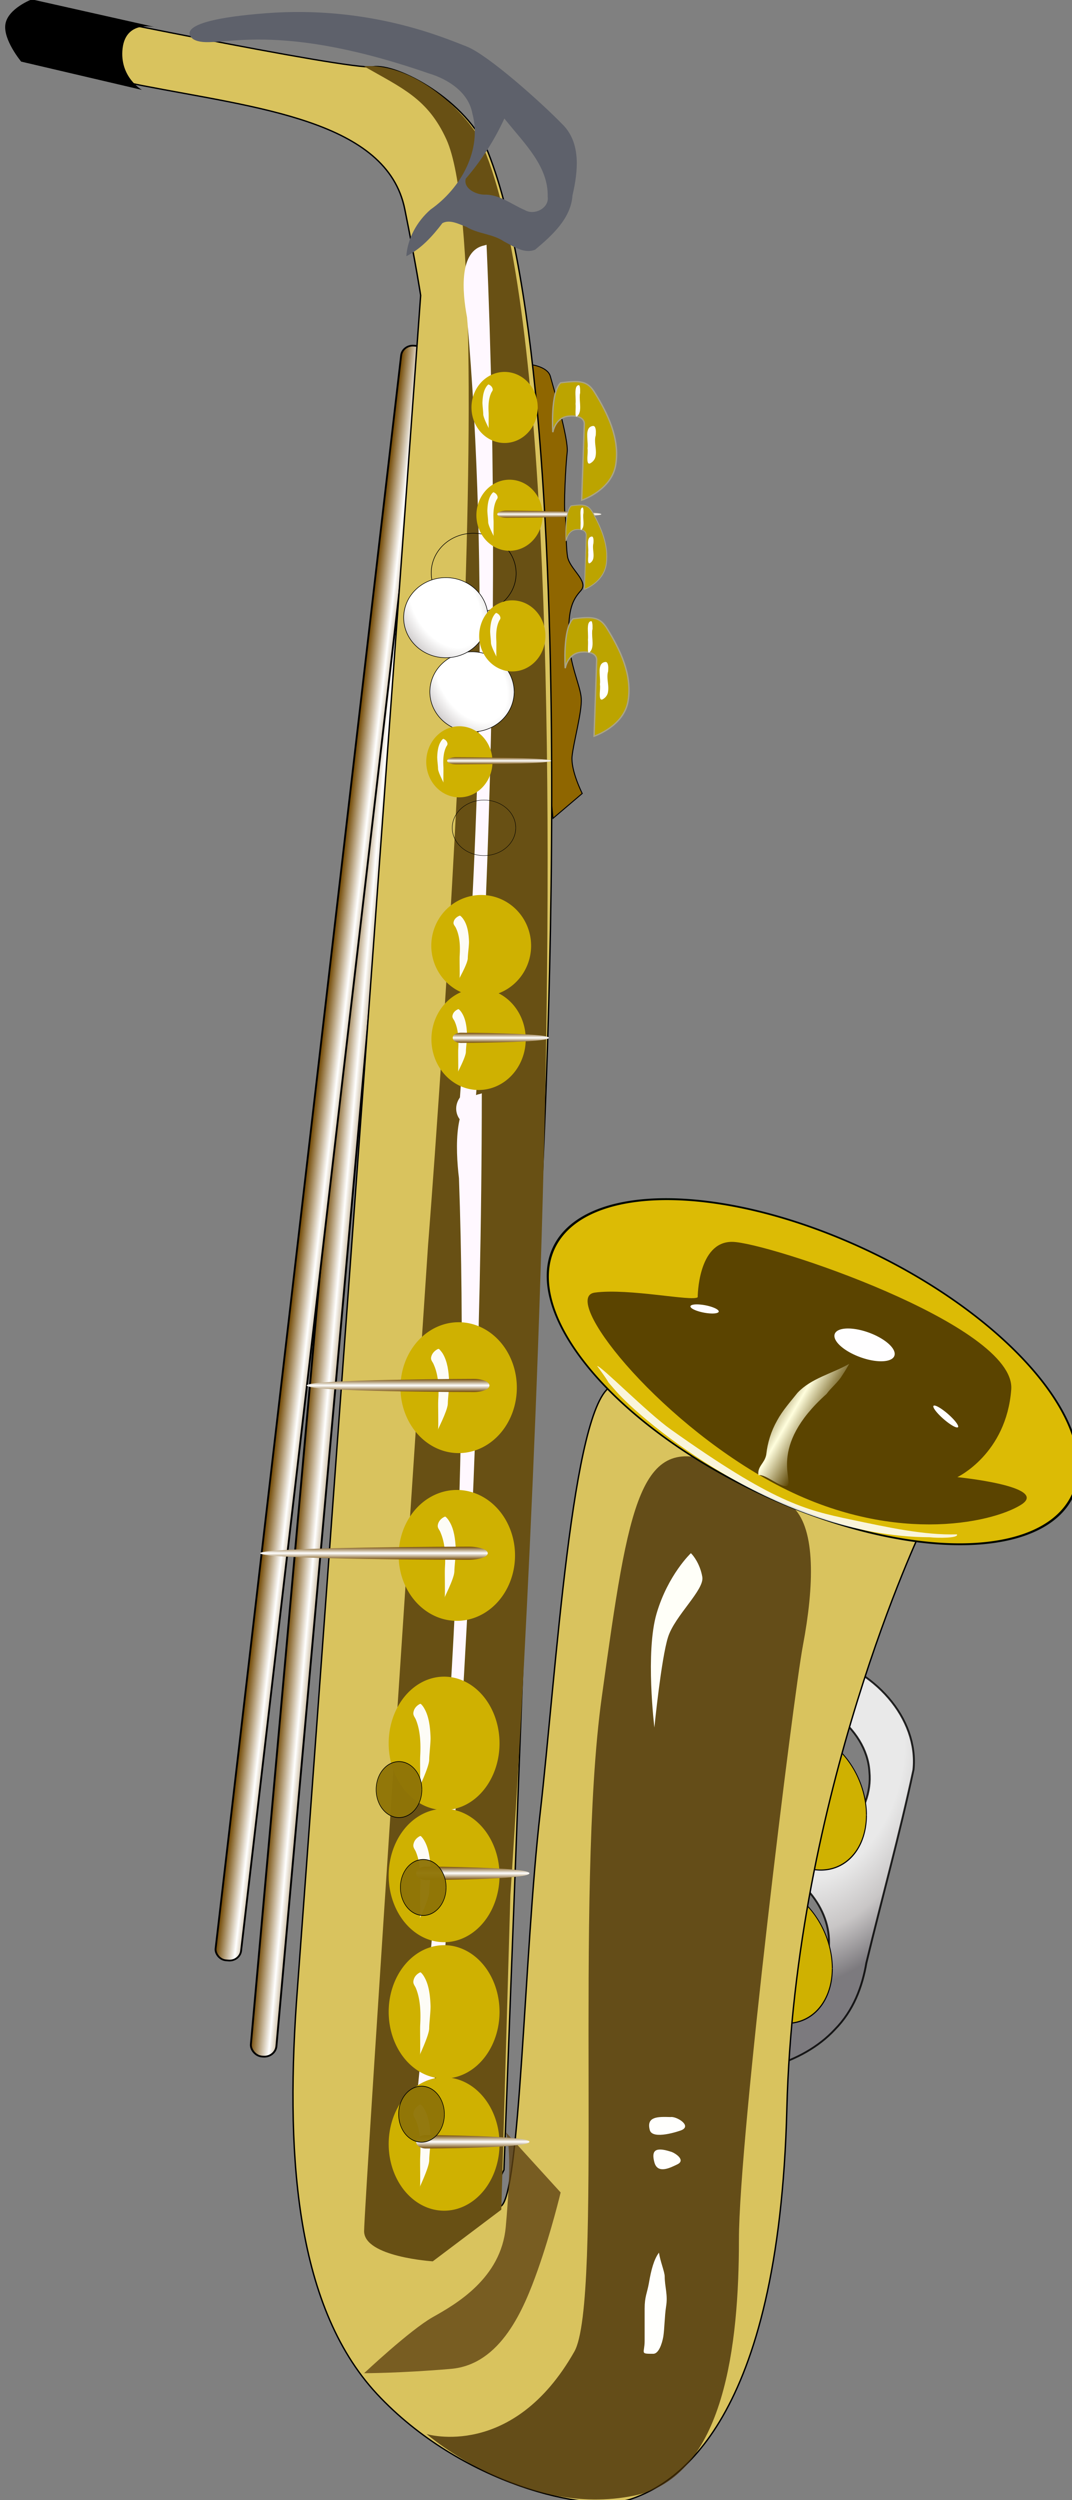 <svg xmlns="http://www.w3.org/2000/svg" xmlns:xlink="http://www.w3.org/1999/xlink" viewBox="0 0 183.94 428.89" version="1.0"><rect x="0" y="0" width="183.94" height="428.89" fill="#808080" stroke="none"/><defs><linearGradient id="f" y2="770.82" spreadMethod="reflect" gradientUnits="userSpaceOnUse" x2="2680.3" y1="759.34" x1="2659.2"><stop offset="0" stop-color="#fffedd"/><stop offset="1" stop-color="#fffedd" stop-opacity="0"/></linearGradient><linearGradient id="a"><stop offset="0" stop-color="#714700"/><stop offset="1" stop-color="#fff"/></linearGradient><linearGradient id="c" y2="714.09" xlink:href="#a" spreadMethod="reflect" gradientUnits="userSpaceOnUse" x2="2230.3" gradientTransform="matrix(1.478 0 0 1.398 -912 -588.22)" y1="714.09" x1="2220.7"/><linearGradient id="d" y2="714.09" xlink:href="#a" spreadMethod="reflect" gradientUnits="userSpaceOnUse" x2="2230.3" gradientTransform="matrix(1.478 0 0 1.324 -919.25 -607.46)" y1="714.09" x1="2220.7"/><linearGradient id="i" y2="628.83" xlink:href="#a" spreadMethod="reflect" gradientUnits="userSpaceOnUse" x2="3306.3" gradientTransform="matrix(-1.216 0 0 1 6381.4 100.37)" y1="633.98" x1="3306.3"/><linearGradient id="b"><stop offset="0" stop-color="#fff"/><stop offset=".5" stop-color="#fff"/><stop offset=".75" stop-color="#d8d5d5"/><stop offset="1" stop-color="#7c797e"/></linearGradient><linearGradient id="g" y2="628.83" xlink:href="#a" spreadMethod="reflect" gradientUnits="userSpaceOnUse" x2="3306.3" gradientTransform="matrix(.79 0 0 1 -158.24 -29.734)" y1="633.98" x1="3306.3"/><linearGradient id="h" y2="628.83" xlink:href="#a" spreadMethod="reflect" gradientUnits="userSpaceOnUse" x2="3306.3" gradientTransform="matrix(-1.514 0 0 1 7344.1 228.27)" y1="633.98" x1="3306.3"/><linearGradient id="k" y2="628.83" xlink:href="#a" spreadMethod="reflect" gradientUnits="userSpaceOnUse" x2="3306.3" gradientTransform="matrix(1.216 0 0 1 -1299.1 -93.611)" y1="633.98" x1="3306.3"/><radialGradient id="e" xlink:href="#b" gradientUnits="userSpaceOnUse" cy="1466.3" cx="3028.5" gradientTransform="matrix(.8 .136 -.293 1.248 695.05 -1218.9)" r="132.51"/><radialGradient id="j" xlink:href="#b" gradientUnits="userSpaceOnUse" cy="162.64" cx="2846.4" gradientTransform="matrix(1.195 1.94 -1.193 .867 -362.24 -5499.7)" r="68.332"/></defs><g transform="matrix(.239 0 0 .225 -500.728 73.606)"><path d="M2472.1-13.484l2.9-35.861s13.1 1.276 15.2 9.099c2 7.823 13.2 47.881 12.1 57.857-1.1 9.975-2.6 41.793-1.5 47.682s.3 21.797 1.7 31.641c1.3 9.846 15.7 18.986 9.6 26.256-6.2 7.28-9 14.37-8.7 35.18s8.5 37.23 9 47.11c.6 9.89-5.5 33.03-6.6 43.99-1 10.97 7.3 28.37 7.3 28.37l-21 18.98s-10.5-119.42-12.9-133.18c-2.3-13.75-8.8-179.01-7.1-177.12z" fill-rule="evenodd" stroke="#000" stroke-width=".722" fill="#8f6600"/><rect ry="8.696" transform="matrix(.997 .076 -.084 .996 0 0)" height="1307.8" width="18.382" y="-243.54" x="2371" stroke="#000" stroke-width="1.357" fill="url(#c)"/><rect ry="8.235" transform="matrix(.996 .091 -.109 .994 0 0)" height="1238.5" width="18.377" y="-281.04" x="2362.8" stroke="#000" stroke-width="1.321" fill="url(#d)"/><path d="M2645.6 929.96c-46.3.5-89.2 31.59-96.5 70.64-10.6 45.9-21.7 91.6-32.2 137.5-3.4 14.9-7.5 30.3-3.3 45.4 7.4 33.1 39.4 61.7 78.6 68.2 37.4 7.1 79.2-5.1 102.2-31.4 13.5-14.5 19.8-32.8 22.7-50.9 11.1-49.1 23.9-97.9 33.8-147.2 3.8-38.85-27.6-77.7-71.7-88.38-10.9-2.86-22.3-4.11-33.6-3.86zm-4.1 31.74c39.6-.56 76 28.32 77.8 62.1 2.8 30.8-22.3 61.5-57.5 69-4.1.9-8.3 1.6-12.6 2 29.8 13.5 47 44.3 39.2 72.5-6.8 28-36.2 50.8-70 52.6-30.5 2.2-61.8-11.8-75.6-35.2-15.7-25.1-10.4-58.7 14-78.4 12.5-10.6 29.3-17.7 47-19.2-31.1-14-47.6-47.1-38.1-76.1 8.6-27.81 40.1-49.16 74.1-49.25.6 0 1.1-.05 1.7-.05z" opacity=".826" stroke="#000" stroke-width="1.386" fill="url(#e)"/><path d="M1892.6 1972.2a165.88 173.42 0 110-.4" transform="matrix(.251 .068 0 .3 2217.6 453.31)" stroke="#000" stroke-width="2.778" fill="#cfb101"/><path d="M1892.6 1972.2a165.88 173.42 0 110-.4" transform="matrix(.251 .068 0 .3 2242.1 336.43)" stroke="#000" stroke-width="2.778" fill="#cfb101"/><path d="M2757.1 838.08s-91.4 202.82-97.1 442.82-80 285.7-111.4 297.2c-31.5 11.4-122.9-11.5-182.9-80-60-68.6-65.7-188.6-57.1-308.6 8.5-120 88.5-1291.4 88.5-1291.4 0-.02-3.1-22.17-11.4-65.74-12.8-67.52-105.7-77.14-188.6-94.28-82.8-17.15-80-34.29-80-34.29l8.6-25.71s220 48.57 237.2 45.71c17.1-2.86 67.9 25.42 82.8 65.72 73.2 198.26 36.1 834.28 36.1 834.28l-24.9 703.51s-16.9 33.6-2.6 27.9 17.1-194.3 28.6-300c11.4-105.69 22.8-311.41 51.4-325.69 28.6-14.29 225.7 105.71 222.8 108.57z" fill-rule="evenodd" stroke="#000" fill="#d9c35e"/><path d="M2612.5 789.8c-58.1-26.54-65.7 26.26-85.4 177.23s1.1 460.07-19.7 498.87c-44.2 82.7-106 62.8-106 62.8s69.7 64.3 149.1 46.9c65.1-14.2 75.1-116.3 75.1-195 0-78.8 39.2-415.28 45.9-452.95 8.2-45.95 9.1-88.27-6.5-105.03-28-30.15 4.9-6.56-52.5-32.82z" opacity=".826" fill-rule="evenodd" fill="#432c05" fill-opacity=".944"/><path d="M1788.6 1058.1a198.57 128.57 0 110-.4" transform="matrix(.958 .399 -.09 .817 1250.9 -780.01)" stroke="#000700" stroke-width="1.6" fill="#dcbb05"/><path d="M2596 661.91s0-42.21 24.6-42.21 204 63.32 200.5 112.56c-3.5 49.25-38.7 66.84-38.7 66.84s66.8 7.03 45.7 21.1-95 31.66-179.4-17.58c-84.4-49.25-151.2-140.71-126.6-144.22 24.6-3.52 70.3 7.03 73.9 3.51z" fill-rule="evenodd" fill="#5b4400"/><path d="M2704.8 712.72c-12.3 7.47-27.4 10.98-37.2 22.15-5.1 6.83-10.7 13.41-14.6 21.1-4.3 8.04-6.9 16.95-7.8 26.02-1.2 6.78-6.5 8.7-5.6 15.65 5.1-1.16 15.5 9.56 20.5 8.2 5.8-2.78-14.7-29.27 28.4-70.16 3.4-4.97 8.2-8.81 11.2-14.08 1.8-2.88 3.5-5.87 5.1-8.88z" fill="url(#f)"/><path d="M2737.16 706.697a22.974 9.846 21.797 11.007-.019M2610.976 673.197a10.35 2.852 11.53 11.003-.005M2782.281 761.232a11.982 2.484 42.94 11.008 0" fill="#fffeff"/><path d="M2523.8 714.34c13.7 19.82 2.9 6.16 13.6 19.24 18 21.96 116 110.82 225.2 111.35 5.2.67 21.2.82 19.5-2.21-23.8.75-49.9-5.4-76.4-11.33-32.7-7.29-55.5-13.12-129.1-68.71-16.5-12.43-50.1-48.6-52.8-48.34z" fill="#fff" fill-opacity=".855"/><path d="M2591.1 857.08s-16.4 16.41-24.6 45.95-1.6 86.97-1.6 86.97 4.9-52.51 9.8-68.92 26.3-36.1 24.6-45.95c-1.6-9.84-6.5-16.41-8.2-18.05z" fill-rule="evenodd" fill="#fffff8"/><path d="M2576.4 1287c-9-.3-17.4-.5-14.8 9.9 1.9 7.8 21.3.8 23 0 7.2-3.6-4.1-10.7-8.2-9.9zM2576.4 1313.3c-11.2-3.8-13.7-.5-11.5 8.2 2.3 9.3 11.7 4 16.4 1.6 6.8-3.4-2.4-9.3-4.9-9.8zM2568.2 1390.4c-3.6 4.9-5.7 13.5-7.2 23-1.3 7.9-3.1 10.4-3.1 19.7v24.6c0 9.6-3.7 9.8 6.2 9.8 3.9 0 6.3-7.7 7.2-13.1.9-6.1.9-15.5 2-23 1.4-8.8-1-15.1-1-22.9 0-3.4-3.3-11.8-4.1-18.1z" fill-rule="evenodd" fill="#fffffd"/><path d="M2458.2 1298.5l39.4 46s-6.6 29.5-16.4 59c-9.9 29.6-26.3 72.2-62.4 75.5s-62.3 3.3-62.3 3.3 32.8-32.8 49.2-42.7c16.4-9.8 49.2-29.5 52.5-68.9s3.3-62.3 0-72.2z" fill-rule="evenodd" fill="#5e4112" fill-opacity=".782"/><path d="M2455 1357.6l-49.2 39.4s-49.3-3.3-49.3-23 45.9-751.58 45.9-751.58 55.8-745.01 13.1-843.47c-13.4-31.01-31.7-38.84-59.1-55.56 39.9-2.76 76.6 40.82 83.5 56.53 94.3 214.87 21.6 1338.1 21.6 1338.1l-6.5 239.6z" fill-rule="evenodd" fill="#685014"/><path d="M2439.6 506.96c-18.7 3.8-17.6 41.08-15 64.22 7.8 233.74-8.3 468.72-30.2 700.62-10.8 17.4 10.1 38.9 10.4 9.1 6.8-60.7 9.2-122.2 14.4-183.2 13.3-196.55 21.7-393.99 21.8-591.24l-1.4.5z" fill="#fff8ff"/><path d="M2443-140.07c-18.5 3.79-16.1 35.35-12.6 54.887 16.1 197.88 8.5 397.57-5.1 594.77-10.1 15.06 11.5 32.63 10.8 7.39 4.5-51.63 4.7-103.89 7.7-155.75 6.3-166.97 7.5-334.57.6-501.77l-1.4.47z" fill="#fff8ff"/><path d="M2117.9-327.62l90.4 21.57s-22.7-7.11-25.2 15.88c-2.3 21.84 13.9 31.58 13.9 31.58l-86.7-21.57s-13.2-16.82-11.3-28.69c1.9-11.86 18.9-18.77 18.9-18.77z" fill-rule="evenodd"/><path d="M2472.53 465.283a33.847 38.703 0 110-.108" fill="#cfb101"/><path d="M2423.833 442.402c-1.702.838-3.484 2.397-3.89 4.856-.323 1.83.973 2.862 1.54 4.305 2.755 6.4 2.998 14.102 2.593 21.316-.162 3.04.162 14.164-.081 17.189-1.053 1.56 5.51-10.937 5.59-15.32 0-2.932.973-10.347.811-13.28-.243-5.763-.972-11.875-3.808-16.475a11.233 11.233 0 00-2.107-2.637c-.243-.023-.405-.078-.648.046z" fill="#fff" fill-opacity=".961"/><path d="M2406.8 594.08s78.1.32 78.1 5.02c0 4.92-78.1 5.02-78.1 5.02-4 0-7.2-2.24-7.2-5.02s3.2-5.02 7.2-5.02z" fill="url(#g)" transform="matrix(.81 0 0 .776 476.43 -.775)"/><path d="M2476.394 393.99a35.829 38.703 0 110-.108" fill="#cfb101"/><path d="M2424.846 371.11c-1.801.838-3.688 2.397-4.117 4.856-.343 1.83 1.03 2.862 1.63 4.305 2.916 6.4 3.173 14.102 2.744 21.315-.171 3.041.172 14.164-.085 17.19-1.115 1.559 5.832-10.938 5.918-15.32 0-2.932 1.03-10.348.858-13.28-.258-5.763-1.03-11.875-4.032-16.475a11.37 11.37 0 00-2.23-2.638c-.257-.023-.429-.077-.686.047z" fill="#fff" fill-opacity=".961"/><path d="M2406.8 594.08s78.1.32 78.1 5.02c0 4.92-78.1 5.02-78.1 5.02-4 0-7.2-2.24-7.2-5.02s3.2-5.02 7.2-5.02z" fill="url(#g)" transform="matrix(.858 0 0 .776 363.45 -72.067)"/><path d="M2382.6 730.95a41.773 49.896 0 100-.14" fill="#cfb101"/><path d="M2409.4 701.45c-2 1.07-4.2 3.09-4.8 6.26-.4 2.35 1.3 3.69 1.9 5.55 3.5 8.24 3.8 18.18 3.2 27.48-.2 3.92.3 18.26-.1 22.15-1.3 2.02 6.8-14.09 7-19.75 0-3.77 1.2-13.33.9-17.11-.2-7.43-1.2-15.31-4.6-21.24-.8-1.28-1.7-2.44-2.6-3.4-.3-.03-.6-.1-.9.06z" fill="#fff" fill-opacity=".961"/><path d="M2381.3 858.84a41.773 49.896 0 100-.14" fill="#cfb101"/><path d="M2414.2 829.34c-2.1 1.08-4.3 3.09-4.8 6.26-.4 2.36 1.3 3.69 1.9 5.55 3.4 8.25 3.8 18.18 3.2 27.48-.2 3.92.2 18.26-.1 22.16-1.3 2.01 6.8-14.1 6.9-19.75 0-3.78 1.2-13.34 1-17.12-.3-7.43-1.2-15.31-4.7-21.24-.7-1.28-1.6-2.43-2.6-3.4-.2-.03-.5-.1-.8.06z" fill="#fff" fill-opacity=".961"/><path d="M2453.726 1307.624a39.792 50.844 0 110-.143" fill="#cfb101"/><path d="M2396.477 1277.565c-2 1.101-4.096 3.15-4.573 6.38-.38 2.404 1.143 3.76 1.81 5.655 3.239 8.407 3.525 18.525 3.049 28.002-.191 3.994.19 18.607-.096 22.581-1.238 2.048 6.478-14.368 6.573-20.125 0-3.852 1.143-13.594.953-17.446-.286-7.57-1.144-15.6-4.478-21.643a14.601 14.601 0 00-2.476-3.465c-.286-.03-.476-.102-.762.061z" fill="#fff" fill-opacity=".961"/><path d="M2406.8 594.08s78.1.32 78.1 5.02c0 4.92-78.1 5.02-78.1 5.02-4 0-7.2-2.24-7.2-5.02s3.2-5.02 7.2-5.02z" fill="url(#g)" transform="matrix(.953 0 0 1.019 107.07 695.37)"/><path d="M2453.726 1206.864a39.792 50.844 0 110-.143" fill="#cfb101"/><path d="M2396.477 1176.805c-2 1.101-4.096 3.15-4.573 6.38-.38 2.404 1.143 3.76 1.81 5.655 3.239 8.407 3.525 18.525 3.049 28.002-.191 3.994.19 18.607-.096 22.581-1.238 2.048 6.478-14.368 6.573-20.125 0-3.852 1.143-13.594.953-17.446-.286-7.57-1.144-15.6-4.478-21.643a14.601 14.601 0 00-2.476-3.465c-.286-.03-.476-.102-.762.061z" fill="#fff" fill-opacity=".961"/><path d="M2406.8 594.08s78.1.32 78.1 5.02c0 4.92-78.1 5.02-78.1 5.02-4 0-7.2-2.24-7.2-5.02s3.2-5.02 7.2-5.02z" fill="url(#g)" transform="matrix(.953 0 0 1.019 107.07 594.61)"/><path d="M2453.726 1102.904a39.792 50.844 0 110-.143" fill="#cfb101"/><path d="M2396.477 1072.845c-2 1.101-4.096 3.15-4.573 6.38-.38 2.404 1.143 3.76 1.81 5.655 3.239 8.407 3.525 18.525 3.049 28.002-.191 3.994.19 18.607-.096 22.581-1.238 2.048 6.478-14.368 6.573-20.125 0-3.852 1.143-13.594.953-17.446-.286-7.57-1.144-15.6-4.478-21.643a14.601 14.601 0 00-2.476-3.465c-.286-.03-.476-.102-.762.061z" fill="#fff" fill-opacity=".961"/><path d="M2406.8 594.08s78.1.32 78.1 5.02c0 4.92-78.1 5.02-78.1 5.02-4 0-7.2-2.24-7.2-5.02s3.2-5.02 7.2-5.02z" fill="url(#g)" transform="matrix(.953 0 0 1.019 107.07 490.65)"/><path d="M2453.726 1002.134a39.792 50.844 0 110-.143" fill="#cfb101"/><path d="M2396.477 972.075c-2 1.101-4.096 3.15-4.573 6.38-.38 2.404 1.143 3.76 1.81 5.655 3.239 8.407 3.525 18.525 3.049 28.002-.191 3.994.19 18.607-.096 22.581-1.238 2.048 6.478-14.368 6.573-20.125 0-3.852 1.143-13.594.953-17.446-.286-7.57-1.144-15.6-4.478-21.643a14.601 14.601 0 00-2.476-3.465c-.286-.03-.476-.102-.762.061z" fill="#fff" fill-opacity=".961"/><path d="M2406.8 594.08s78.1.32 78.1 5.02c0 4.92-78.1 5.02-78.1 5.02-4 0-7.2-2.24-7.2-5.02s3.2-5.02 7.2-5.02z" fill="url(#g)" transform="matrix(.953 0 0 1.019 107.07 389.88)"/><path d="M3143.9 940.43a36.066 37.309 0 110-.1" transform="matrix(.455 0 0 .572 983.66 746.92)" fill-opacity=".961" stroke="#000" stroke-width=".944" fill="#907507"/><path d="M3143.9 940.43a36.066 37.309 0 110-.1" transform="matrix(.455 0 0 .572 984.9 574.05)" fill-opacity=".961" stroke="#000" stroke-width=".944" fill="#907507"/><path d="M3143.9 940.43a36.066 37.309 0 110-.1" transform="matrix(.455 0 0 .572 967.49 499.43)" fill-opacity=".961" stroke="#000" stroke-width=".944" fill="#907507"/><path d="M2431.4 852.08s-149.5.32-149.5 5.02c0 4.92 149.5 5.02 149.5 5.02 7.7 0 13.9-2.24 13.9-5.02s-6.2-5.02-13.9-5.02z" fill="url(#h)"/><path d="M2435.3 724.18s-120 .32-120 5.02c0 4.93 120 5.03 120 5.03 6.2 0 11.2-2.24 11.2-5.03 0-2.78-5-5.02-11.2-5.02z" fill="url(#i)"/><path d="M2914.2 185.26a67.86 67.86 0 110-.19" transform="matrix(.446 0 0 .45 1164.5 117.03)" stroke="#000" stroke-width=".944" fill="url(#j)"/><path d="M2914.2 185.26a67.86 67.86 0 110-.19" transform="matrix(.236 -.379 .382 .238 1692.7 1144.5)" stroke="#000" stroke-width=".944" fill="url(#j)"/><path d="M2914.2 185.26a67.86 67.86 0 110-.19" transform="matrix(.446 0 0 .45 1145.7 60.482)" stroke="#000" stroke-width=".944" fill="url(#j)"/><path d="M2914.2 185.26a67.86 67.86 0 110-.19" transform="matrix(.336 0 0 .312 1486.2 246.26)" stroke="#000" stroke-width=".944" fill="url(#j)"/><path d="M2234-297.17c15.4 9.43 50.4-17.52 168.6 25.88 14.5 4.54 28.9 14.75 31.6 30.58 7.1 27.73-8 56.96-30 73.34-9.9 9.2-16.5 22.06-17.4 35.59 10.8-5.78 18.9-15.42 25.9-25.22 5.4-3.1 12 .86 17.2 2.81 8.3 5.42 18.7 5.26 26.8 11.01 6.6 3.68 14.8 9.89 22.6 6.39 12.2-10.87 25.7-23.82 26.8-41.34 3.9-17.99 6.5-40.15-7.5-54.53-14.6-15.95-53.1-52.73-68.7-59.12s-69.4-31.4-144.1-25.26c-72.9 5.99-51.8 19.87-51.8 19.87zm225.2 63.02c12.8 16.84 29.7 34.3 29.1 56.97 1.2 8.58-9.4 14.66-16.5 10.18-9.6-4.34-18.3-12.22-29.5-11.75-6.2-.29-14.7-5.08-12.8-12.18 11.3-13.91 20.6-29.44 27.7-45.85.6.88 1.3 1.75 2 2.63z" fill="#5e616b"/><g><path d="M2448.674 253.745a23.78 27.098 0 110-.076" fill="#cfb101"/><path d="M2647 530.2s120.1.32 120.1 5.02c0 4.93-120.1 5.02-120.1 5.02-6.2 0-11.2-2.24-11.2-5.02s5-5.02 11.2-5.02z" fill="url(#k)" transform="matrix(.569 0 0 .543 916.34 -37.71)"/><path d="M2413.608 236.257c1.195.587 2.447 1.678 2.732 3.4.228 1.282-.74 2.004-1.081 3.014-1.936 4.48-2.107 9.873-1.822 14.924.114 2.13-.114 9.917.057 12.035.74 1.097-3.871-7.658-3.928-10.726 0-2.053-.683-7.245-.57-9.298.171-4.035.684-8.314 2.676-11.535a7.87 7.87 0 011.48-1.846c.171-.017.285-.055.456.032z" fill="#fff" fill-opacity=".961"/></g><g><path d="M2486.674 157.745a23.78 27.098 0 110-.076" fill="#cfb101"/><path d="M2647 530.2s120.1.32 120.1 5.02c0 4.93-120.1 5.02-120.1 5.02-6.2 0-11.2-2.24-11.2-5.02s5-5.02 11.2-5.02z" fill="url(#k)" transform="matrix(.569 0 0 .543 954.34 -133.71)"/><path d="M2451.608 140.257c1.195.587 2.447 1.678 2.732 3.4.228 1.282-.74 2.004-1.081 3.014-1.936 4.48-2.107 9.873-1.822 14.924.114 2.13-.114 9.917.057 12.035.74 1.097-3.871-7.658-3.928-10.726 0-2.053-.683-7.245-.57-9.298.171-4.035.684-8.314 2.676-11.535a7.87 7.87 0 011.48-1.846c.171-.017.285-.055.456.032z" fill="#fff" fill-opacity=".961"/></g><g><path d="M2484.674 65.745a23.78 27.098 0 110-.076" fill="#cfb101"/><path d="M2647 530.2s120.1.32 120.1 5.02c0 4.93-120.1 5.02-120.1 5.02-6.2 0-11.2-2.24-11.2-5.02s5-5.02 11.2-5.02z" fill="url(#k)" transform="matrix(.569 0 0 .543 952.34 -225.71)"/><path d="M2449.608 48.257c1.195.587 2.447 1.678 2.732 3.4.228 1.282-.74 2.004-1.081 3.014-1.936 4.48-2.107 9.873-1.822 14.924.114 2.13-.114 9.917.057 12.035.74 1.097-3.871-7.658-3.928-10.726 0-2.053-.683-7.245-.57-9.298.171-4.035.684-8.314 2.676-11.535a7.87 7.87 0 011.48-1.846c.171-.017.285-.055.456.032z" fill="#fff" fill-opacity=".961"/></g><g><path d="M2481.144-16.435a23.78 27.098 0 110-.076" fill="#cfb101"/><path d="M2647 530.2s120.1.32 120.1 5.02c0 4.93-120.1 5.02-120.1 5.02-6.2 0-11.2-2.24-11.2-5.02s5-5.02 11.2-5.02z" fill="url(#k)" transform="matrix(.569 0 0 .543 948.81 -307.89)"/><path d="M2446.078-33.923c1.195.587 2.447 1.678 2.732 3.4.228 1.282-.74 2.004-1.081 3.014-1.936 4.48-2.107 9.873-1.822 14.924.114 2.13-.114 9.917.057 12.035.74 1.097-3.871-7.658-3.928-10.726 0-2.053-.683-7.245-.57-9.298.171-4.035.684-8.314 2.676-11.535a7.87 7.87 0 011.48-1.846c.171-.017.285-.055.456.032z" fill="#fff" fill-opacity=".961"/></g><g><path d="M2497.6-35.289c14.2-1.885 19.4-1.414 24.5 7.54 9.3 15.952 18 34.872 15.1 54.665-2.8 19.793-24.5 27.333-24.5 27.333l1.9-58.436s.3-6.871-11.3-5.655c-9.7 1.023-11.3 12.253-11.3 12.253s-1.9-30.16 5.6-37.7z" fill-rule="evenodd" stroke="#aaa487" fill="#bca400"/><path d="M2521.2-2.389c-1.5.008-3.1.835-3.8 2.538-1 2.407-.7 5.179-.6 7.764.1 2.235.4 4.495.1 6.728.3 2.314 0 4.665-.1 6.993 0 1.4-.1 2.929.5 4.192.5.937 1.6.381 2.2-.125 1.6-1.122 2.9-2.937 3.2-5.127.7-3.923-.4-7.854-.4-11.79 0-1.35.1-2.717.5-3.988.1-1.983.3-4.082-.4-5.958-.2-.615-.7-1.119-1.2-1.227zM2510.7-33.491c-.9.006-1.7.698-2.1 2.121-.5 2.012-.4 4.329-.3 6.49 0 1.869.2 3.757 0 5.624.2 1.935 0 3.9 0 5.846 0 1.17-.1 2.448.2 3.504.3.783.9.318 1.2-.104.9-.938 1.6-2.456 1.8-4.286.4-3.28-.2-6.565-.2-9.856 0-1.129 0-2.271.3-3.334 0-1.658.1-3.412-.3-4.98-.1-.514-.3-.935-.6-1.025z" fill="#fff"/></g><g><path d="M2497.6-35.289c14.2-1.885 19.4-1.414 24.5 7.54 9.3 15.952 18 34.872 15.1 54.665-2.8 19.793-24.5 27.333-24.5 27.333l1.9-58.436s.3-6.871-11.3-5.655c-9.7 1.023-11.3 12.253-11.3 12.253s-1.9-30.16 5.6-37.7z" fill-rule="evenodd" stroke="#aaa487" fill="#bca400" transform="matrix(.639 0 0 .711 909.11 83.639)"/><path d="M2520.132 81.94c-.959.005-1.981.594-2.429 1.805-.639 1.712-.447 3.684-.383 5.523.064 1.59.256 3.198.064 4.786.192 1.646 0 3.319-.064 4.975 0 .996-.064 2.084.32 2.982.319.667 1.022.271 1.405-.089a5.512 5.512 0 002.045-3.647c.447-2.79-.256-5.587-.256-8.387 0-.961.064-1.933.32-2.838.064-1.41.192-2.903-.256-4.238-.127-.437-.447-.796-.766-.872zM2513.422 59.814c-.575.004-1.086.497-1.342 1.509-.32 1.431-.255 3.08-.191 4.617 0 1.33.127 2.673 0 4 .127 1.377 0 2.775 0 4.16 0 .832-.064 1.74.127 2.492.192.557.576.226.767-.074.575-.667 1.023-1.747 1.15-3.049.256-2.333-.127-4.67-.127-7.011 0-.803 0-1.616.191-2.372 0-1.18.064-2.427-.191-3.543-.064-.365-.192-.665-.384-.729z" fill="#fff"/></g><g><path d="M2506.492 144.661c14.2-1.885 19.4-1.414 24.5 7.54 9.3 15.952 18 34.872 15.1 54.665-2.8 19.793-24.5 27.333-24.5 27.333l1.9-58.436s.3-6.871-11.3-5.655c-9.7 1.023-11.3 12.253-11.3 12.253s-1.9-30.16 5.6-37.7z" fill-rule="evenodd" stroke="#aaa487" fill="#bca400"/><path d="M2530.092 177.561c-1.5.008-3.1.835-3.8 2.538-1 2.407-.7 5.179-.6 7.764.1 2.235.4 4.495.1 6.728.3 2.314 0 4.665-.1 6.993 0 1.4-.1 2.929.5 4.192.5.937 1.6.381 2.2-.125 1.6-1.122 2.9-2.937 3.2-5.127.7-3.923-.4-7.854-.4-11.79 0-1.35.1-2.717.5-3.989.1-1.982.3-4.081-.4-5.957-.2-.615-.7-1.119-1.2-1.227zM2519.592 146.459c-.9.006-1.7.698-2.1 2.121-.5 2.012-.4 4.329-.3 6.49 0 1.869.2 3.757 0 5.624.2 1.935 0 3.9 0 5.846 0 1.17-.1 2.448.2 3.504.3.783.9.318 1.2-.104.9-.938 1.6-2.456 1.8-4.286.4-3.28-.2-6.565-.2-9.856 0-1.129 0-2.271.3-3.334 0-1.658.1-3.412-.3-4.98-.1-.514-.3-.935-.6-1.025z" fill="#fff"/></g></g></svg>